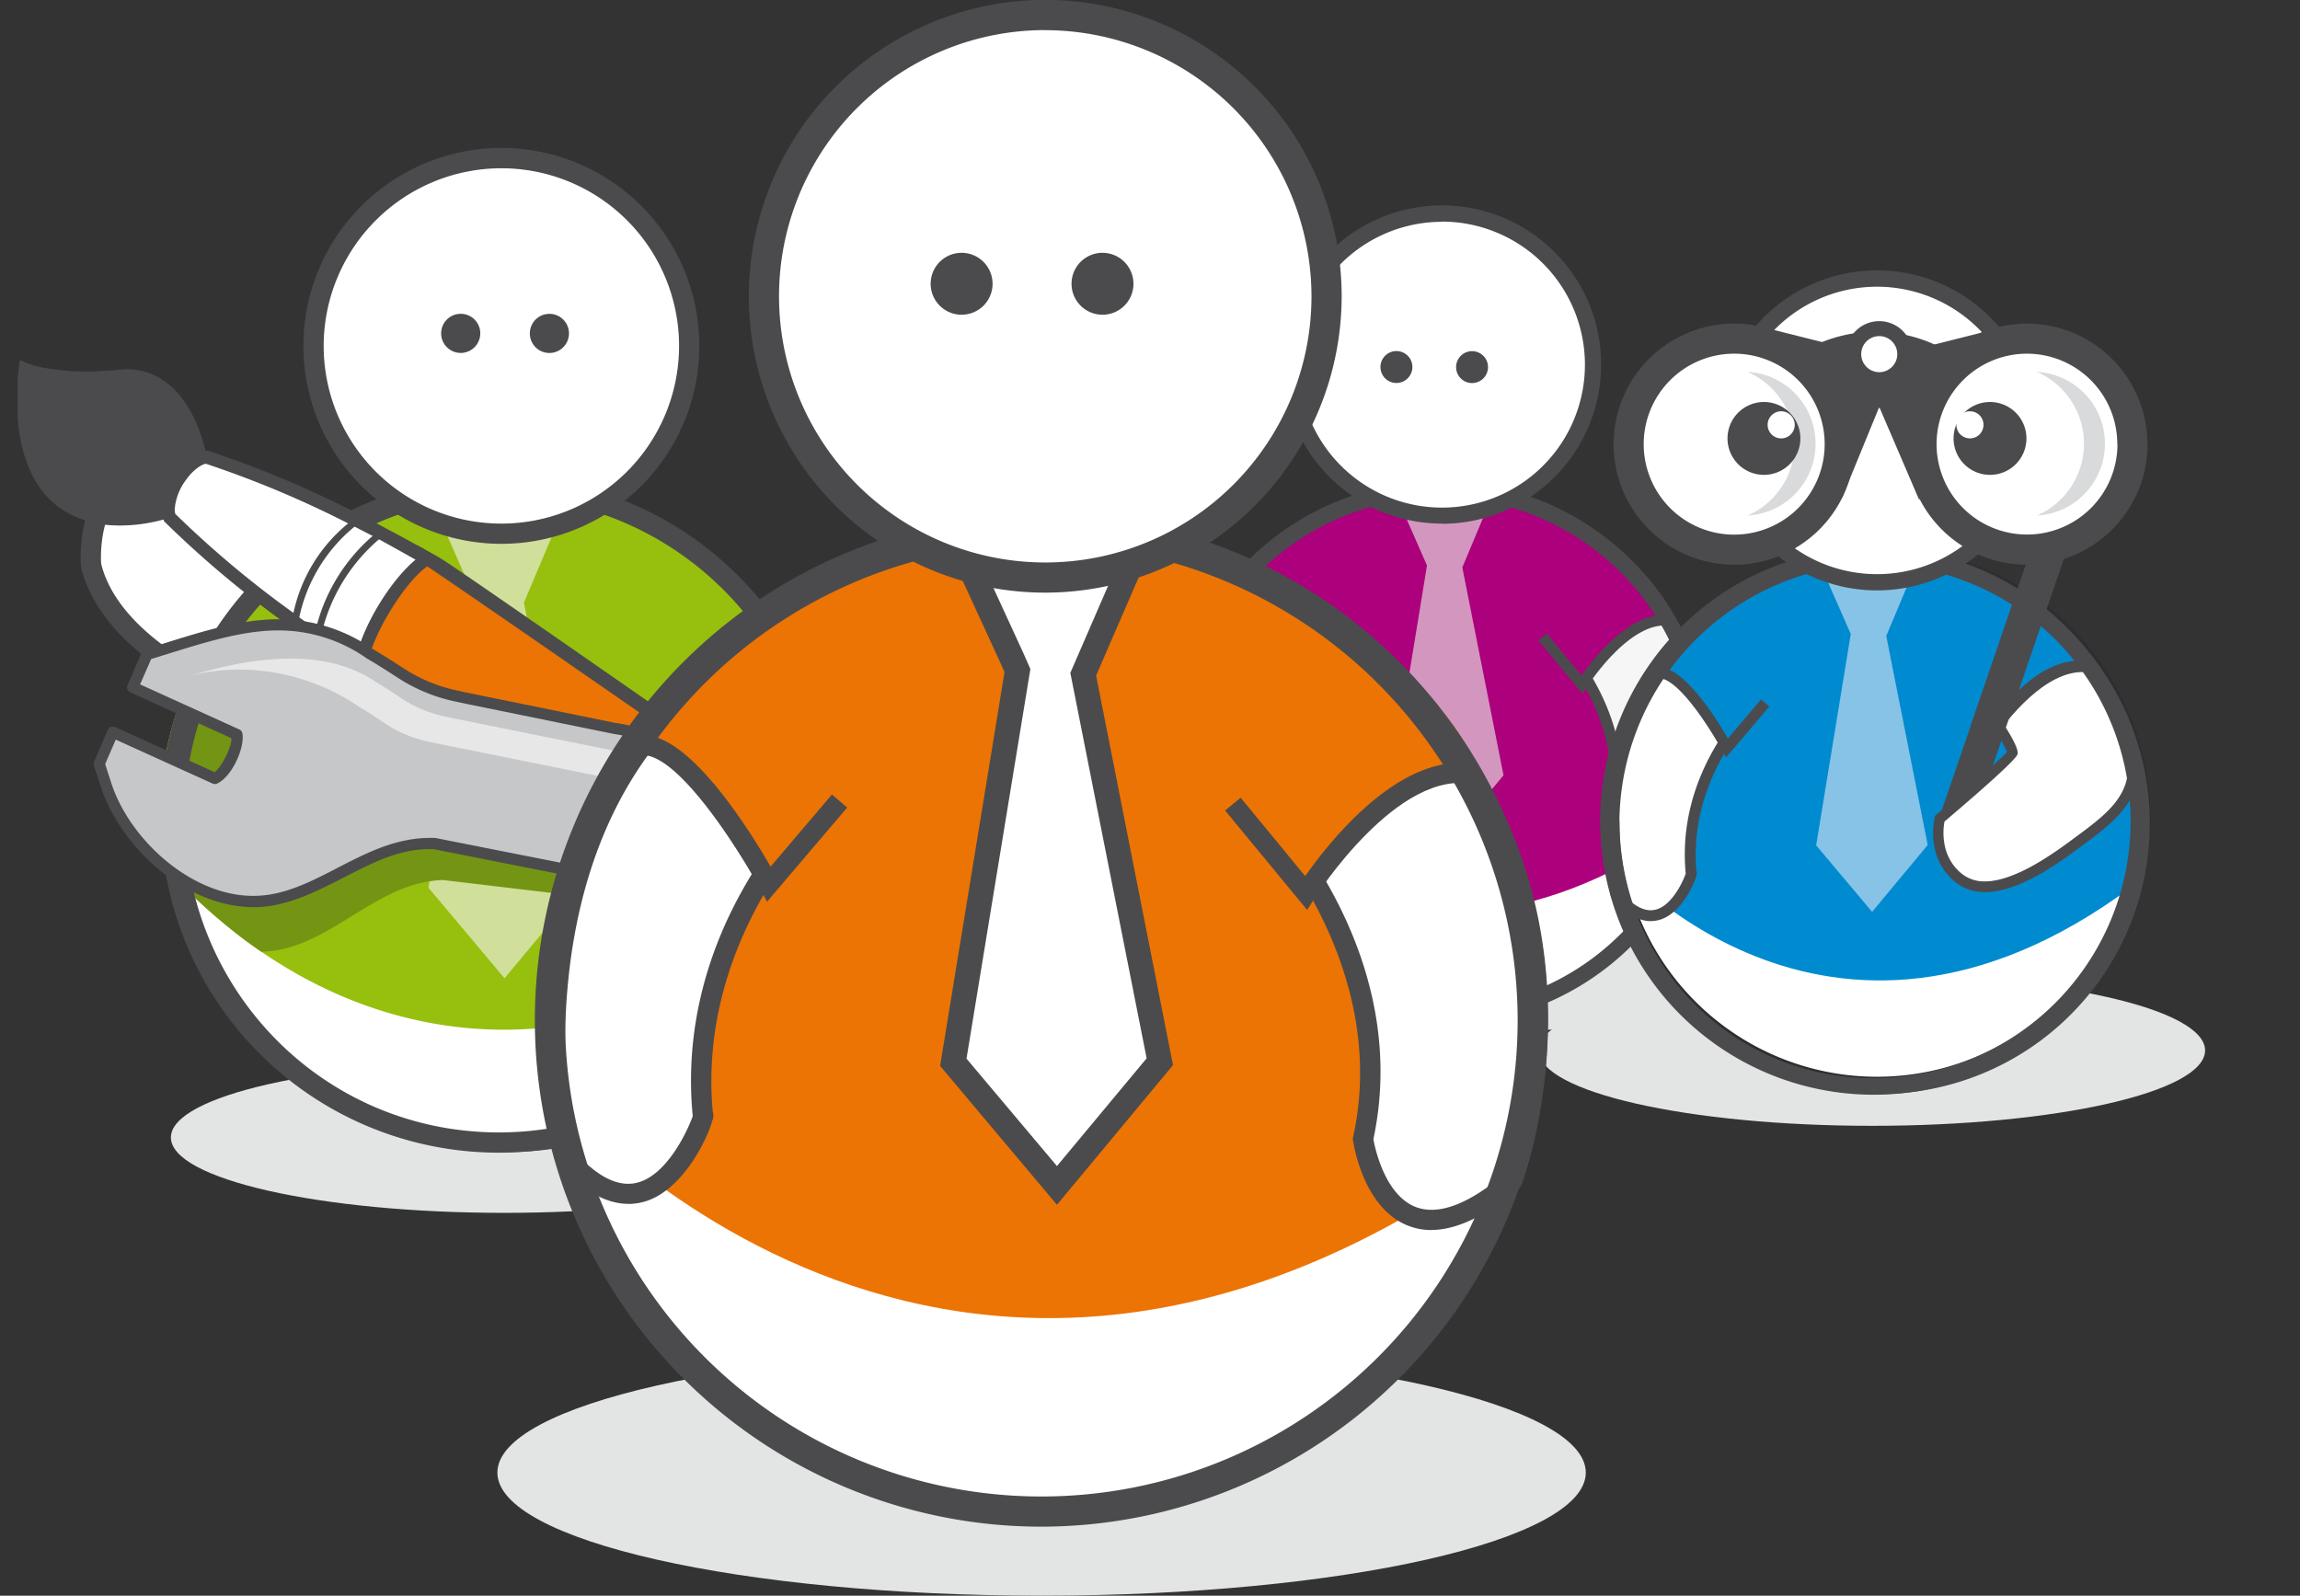 <?xml version="1.0" encoding="UTF-8"?>
<svg xmlns="http://www.w3.org/2000/svg" viewBox="0 0 554.9 385.02">
  <rect x="0" y="0" width="554.9" height="385.02" fill="#333333" stroke="none"/>
  <defs>
    <style>.cls-1{fill:#e3e4e4;}.cls-2{fill:#fff;}.cls-3{fill:#97bf0d;}.cls-4{fill:#d0df99;}.cls-5{fill:#749513;}.cls-19,.cls-20,.cls-5{fill-rule:evenodd;}.cls-6{fill:#ad007c;}.cls-7{fill:#f6f6f6;}.cls-15,.cls-8{fill:#4b4b4d;}.cls-9{fill:#2e2d30;}.cls-10{fill:#d397bf;}.cls-11{fill:none;}.cls-12{fill:#008bd0;}.cls-13{fill:#87c3e7;}.cls-14{fill:#a10d59;}.cls-14,.cls-15{stroke:#4b4b4d;stroke-miterlimit:10;stroke-width:8.17px;}.cls-16{fill:#d9dadb;}.cls-17{fill:#7ab51d;}.cls-18{fill:#ec7404;}.cls-19{fill:#c6c7c8;}.cls-20{fill:#e7e7e8;}</style>
  </defs>
  <title>Element 3</title>
  <g id="Ebene_2" data-name="Ebene 2">
    <g id="Ebene_1-2" data-name="Ebene 1">
      <path class="cls-1" d="M371.23,253.46c0,10,36,18.19,80.39,18.19S532,263.51,532,253.46s-36-18.19-80.39-18.19S371.23,243.42,371.23,253.46Z"></path>
      <path class="cls-1" d="M41.23,274.46c0,10.05,36,18.19,80.39,18.19S202,284.51,202,274.46s-36-18.19-80.39-18.19S41.23,264.42,41.23,274.46Z"></path>
      <path class="cls-1" d="M282.23,232.66c0,9.05,32.43,16.39,72.43,16.39s72.43-7.34,72.43-16.39-32.43-16.39-72.43-16.39S282.23,223.61,282.23,232.66Z"></path>
      <path class="cls-1" d="M120,355.32c0,16.41,58.79,29.7,131.29,29.7s131.3-13.29,131.3-29.7-58.79-29.7-131.3-29.7S120,338.92,120,355.32Z"></path>
      <path class="cls-2" d="M201.12,197.21A79.14,79.14,0,1,1,122,118.06a79.14,79.14,0,0,1,79.14,79.15"></path>
      <path class="cls-3" d="M42.67,207s61.09,78.65,152.89,10.39c0,0,12.48-79.16-57-96.22l-43.54.45L82.7,128.06s-47.09,25.36-40,78.9"></path>
      <path class="cls-3" d="M121.49,248.46c-50.93-.11-81.14-39.25-81.39-39.5l2.57-2,3.23-.43-3.23.43-2.57,2-.54-.7-.12-.87a84.39,84.39,0,0,1-.76-11.22c.17-48.33,42.21-70.8,42.51-71l13.1-6L139,117.87l.39.09c26.44,6.45,41.84,22,50.21,38.7s10.1,34.62,10.1,46.69a105,105,0,0,1-.9,14.5l-.21,1.32-1.06.79c-28.22,21-53.91,28.5-76,28.5Zm-71.1-37.82a112.38,112.38,0,0,0,15.15,12.78C78.74,232.72,97.8,242,121.49,242c20.29,0,44.13-6.73,71-26.4a103.05,103.05,0,0,0,.67-12.2c0-11.46-1.67-28.41-9.41-43.77s-21.16-29.05-45.56-35.19l-42.32.43-11.63,6.1s-.53.29-1.58.94-2.58,1.65-4.42,3A89.59,89.59,0,0,0,64.74,147c-9.83,10.87-19.53,27.09-19.54,49.18a79.84,79.84,0,0,0,.58,9.46c.75.9,2.28,2.66,4.61,5"></path>
      <polygon class="cls-4" points="126.4 145.42 133.43 128.78 107.6 128.57 113.78 142.6 114.73 144.78 103.37 214.21 121.73 236.06 140 214.09 126.4 145.42"></polygon>
      <path class="cls-5" d="M148.16,181.31l-35.95-4.51-3.17-.43a39.46,39.46,0,0,1-13.11-4.28c-2.65-1.45-5.31-2.9-8.06-4.22-12.8-7.22-24.81-6.25-36.34-2.61-3.22,5.85-4.89,12.5-6.5,20l12.33,4.5.11.55c.49,2.64-1.89,8.68-4.15,10.14l-.42.27-9.44-3.44c-.22,4.58-1.44,10.11-.78,15.19,0,0,10,10.26,20.39,17.18a27.82,27.82,0,0,0,6.13-.88c13.36-3.67,23.31-16,37.67-16.43L144,216.75a6.35,6.35,0,0,0,.76.13l49.83,5.51c.4-.29,2,.07,2.36-.23A115.86,115.86,0,0,0,196,187l-46.9-5.64c-.3,0-.6-.05-.9-.06"></path>
      <path class="cls-2" d="M411.16,181.72a63.64,63.64,0,1,1-63.64-63.64,63.64,63.64,0,0,1,63.64,63.64"></path>
      <path class="cls-6" d="M283.55,190.15s51.57,62.46,125.39,7.57c0,0,9-62.93-46.85-76.65l-35-.95-9.94,5.21s-39.27,21.76-33.59,64.82"></path>
      <path class="cls-7" d="M376,154.69s18.23,18.7,13,42.42c0,0,2.76,19.43,19.33,5.37,0,0,12.3-31.73-10-59.16"></path>
      <path class="cls-8" d="M397.88,208.89a8.43,8.43,0,0,1-2.92-.52c-5.88-2.24-7.15-10.71-7.2-11.08l0-.23.06-.23c5-22.74-12.49-41.05-12.67-41.23l1.86-1.82c.77.78,18.54,19.35,13.4,43.36.22,1.23,1.51,7.27,5.53,8.79,2.88,1.09,6.71-.33,11.37-4.22,1.15-3.29,10.5-32.47-9.9-57.57l2-1.64c22.51,27.7,10.34,60.12,10.21,60.45l-.12.31-.25.21c-4.25,3.6-8.05,5.42-11.35,5.42"></path>
      <path class="cls-6" d="M380.8,164.47c2.28-3.05,14.52-15.41,20.45-14.54,6.75,1-4.44-11.24-4.44-11.24L380,124.84l-5,21.26-.56,13.05Z"></path>
      <path class="cls-8" d="M381.82,167.43l-10.63-12.91,2-1.65L381.57,163c2.8-4,11-14.57,19.92-14.67a6.66,6.66,0,0,1,2.46,1l-.43,1.82c-9.88-2.35-20.63,14.55-20.74,14.72Z"></path>
      <path class="cls-7" d="M318.42,154s-17.31,16.23-14.85,40.26c.66-2-5.61,19.34-18,4.86,0,0-7.4-36.09,14.6-58.11"></path>
      <path class="cls-9" d="M293.91,205.5c-2.54,0-5.71-1.3-9.33-5.52l-.22-.25-.06-.33c-.08-.37-7.3-37.05,14.95-59.3l1.84,1.84c-20.17,20.18-14.95,53-14.3,56.61,2.92,3.33,5.64,4.76,8.08,4.25,3.93-.83,6.66-6.64,7.38-8.66-2.35-24.24,14.55-40.4,15.27-41.08l1.79,1.9c-.17.16-16.43,15.75-14.52,38.41l.1.52a1.81,1.81,0,0,1-.09.72h0c-.55,2.17-3.34,8-7.58,10.11a7.69,7.69,0,0,1-3.31.77"></path>
      <path class="cls-6" d="M312.93,163.4s-12-18.15-16.44-17.05c-4,1-1.38-2.77-1.38-2.77l10.6-12.3,13.8,14.25-.64,13.05Z"></path>
      <path class="cls-9" d="M311.87,166.36l-.9-1.67c-2.48-4.57-10-16.57-14.75-17.28a2,2,0,0,0-1.82.62l-1.84-1.86a4.6,4.6,0,0,1,4-1.34c5.9.87,13.11,12.43,15.73,17l7.94-9.34,2,1.69Z"></path>
      <path class="cls-8" d="M347.39,247.31A65.6,65.6,0,1,1,413,181.72a65.67,65.67,0,0,1-65.6,65.59m0-127.28a61.69,61.69,0,1,0,61.69,61.69A61.76,61.76,0,0,0,347.39,120"></path>
      <polygon class="cls-10" points="352.8 136.91 352.8 136.91 358.22 123.98 339.08 124.61 343.58 134.85 344.28 136.44 335.98 187.16 349.4 203.11 362.74 187.07 352.8 136.91"></polygon>
      <path class="cls-2" d="M384.34,88A36.44,36.44,0,1,1,347.9,51.52,36.45,36.45,0,0,1,384.34,88"></path>
      <path class="cls-8" d="M347.9,126.34A38.39,38.39,0,1,1,386.29,88a38.43,38.43,0,0,1-38.39,38.39m0-72.87A34.48,34.48,0,1,0,382.38,88,34.52,34.52,0,0,0,347.9,53.47"></path>
      <path class="cls-2" d="M377.45,87.26c0,14.5-11.34,26.26-25.32,26.26s-25.32-11.76-25.32-26.26S338.15,61,352.13,61s25.32,11.76,25.32,26.27"></path>
      <path class="cls-8" d="M336.9,84.71a3.85,3.85,0,1,0,3.85,3.84,3.84,3.84,0,0,0-3.85-3.84"></path>
      <path class="cls-8" d="M355.14,84.73A3.85,3.85,0,1,0,359,88.58a3.85,3.85,0,0,0-3.85-3.85"></path>
      <rect class="cls-11" x="381.24" y="65.25" width="173.66" height="209.44"></rect>
      <path class="cls-2" d="M517,197.85a64,64,0,1,1-64-64,64,64,0,0,1,64,64"></path>
      <path class="cls-9" d="M452.86,263.81a66,66,0,1,1,66-66,66,66,0,0,1-66,66m0-128a62,62,0,1,0,62,62,62.11,62.11,0,0,0-62-62"></path>
      <path class="cls-12" d="M388.33,206.26s51.87,62.81,126.1,7.61c0,0,9.05-63.29-47.11-77.09l-35.21-.95-10,5.24s-39.5,21.88-33.79,65.19"></path>
      <path class="cls-2" d="M423,170.33s-17.45,16.37-15,40.6c.67-2-5.65,19.51-18.15,4.91,0,0-7.47-36.41,14.73-58.62"></path>
      <path class="cls-8" d="M398.29,222.26c-2.56,0-5.76-1.31-9.41-5.57l-.21-.25-.07-.34c-.08-.37-7.36-37.36,15.08-59.8l1.86,1.86c-20.35,20.35-15.09,53.43-14.43,57.09,2.95,3.36,5.69,4.81,8.15,4.28,4-.83,6.72-6.69,7.44-8.73-2.36-24.45,14.68-40.74,15.41-41.43l1.8,1.92c-.17.16-16.57,15.88-14.64,38.74l.1.52a1.79,1.79,0,0,1-.09.72l0,0h0c-.56,2.2-3.37,8.13-7.65,10.2a7.65,7.65,0,0,1-3.34.78"></path>
      <path class="cls-12" d="M417.47,179.8s-12.07-18.3-16.57-17.2c-4,1-1.4-2.79-1.4-2.79l10.69-12.4,13.93,14.36-.66,13.16Z"></path>
      <path class="cls-8" d="M416.41,182.79l-.91-1.69c-2.5-4.61-10-16.71-14.87-17.43a2,2,0,0,0-1.84.62l-1.85-1.86a4.6,4.6,0,0,1,4.07-1.36c5.95.88,13.22,12.53,15.86,17.12l8-9.42,2,1.7Z"></path>
      <rect class="cls-11" x="381.24" y="65.25" width="173.66" height="209.44"></rect>
      <rect class="cls-11" x="381.24" y="65.25" width="173.66" height="209.44"></rect>
      <polygon class="cls-13" points="455.08 153.45 460.13 141.4 440.93 140.28 445.82 151.38 446.52 152.97 438.17 203.98 451.67 220.02 465.08 203.89 455.08 153.45"></polygon>
      <line class="cls-9" x1="495.01" y1="130.64" x2="472.02" y2="197.76"></line>
      <line class="cls-14" x1="495.01" y1="130.64" x2="472.02" y2="197.76"></line>
      <path class="cls-2" d="M480.68,174.45s4.43,5.89,4.15,7-17,15.51-17,15.51-2,9.36,5,14.8c8.22,6.42,19.93-3.69,26.55-8.61s16.68-9.14,15-18.87c-1.14-6.46-8-16.77-11.72-23-1.89-3.14-8.56,1.16-8.56,1.16"></path>
      <path class="cls-8" d="M478.91,215.26a11.15,11.15,0,0,1-7-2.3c-7.52-5.88-5.24-15.34-5.14-15.74l.1-.4.31-.26c6.76-5.74,14.67-12.67,16.72-14.81l.32-.33L484,181a36.67,36.67,0,0,0-2.58-4.56l1.87-1.86c3.56,5.44,3.65,7,3.43,7.49-.31.67-2.31,3.18-17.4,16l-.19.17-.05.25c-.31,1.87-.93,8.31,4.37,12.45a8.63,8.63,0,0,0,5.44,1.73h0c7.5,0,17.22-7.23,21.89-10.7l.62-.46c5.83-4.33,11.87-8.8,12-15.95H516c-.09,8.43-7.24,13.73-13,18l-.61.45c-5.27,3.93-15.09,11.24-23.44,11.24"></path>
      <path class="cls-8" d="M504.65,159.74c-10.74-2.43-20.22,8.94-24.45,14.63l1.65,2.69c3.57-4.8,13.22-16.84,23-14.64Z"></path>
      <line class="cls-9" x1="495.01" y1="130.64" x2="479.4" y2="176.2"></line>
      <line class="cls-15" x1="495.01" y1="130.64" x2="479.4" y2="176.2"></line>
      <path class="cls-8" d="M388.07,198.68a65.3,65.3,0,1,1,65.3,65.3,65.31,65.31,0,0,1-65.3-65.3m2.63,0A62.67,62.67,0,1,0,453.37,136a62.76,62.76,0,0,0-62.67,62.67"></path>
      <path class="cls-8" d="M386.06,198.15a66,66,0,1,1,66,66,66,66,0,0,1-66-66m4.65,0c.06,34.24,27.08,62,61.32,62a62,62,0,1,0-62-62Z"></path>
      <path class="cls-2" d="M489.5,103.85a36.64,36.64,0,1,1-36.64-36.64,36.63,36.63,0,0,1,36.64,36.64"></path>
      <path class="cls-8" d="M452.86,142.46a38.61,38.61,0,1,1,38.61-38.61,38.65,38.65,0,0,1-38.61,38.61m0-73.28a34.68,34.68,0,1,0,34.68,34.67,34.71,34.71,0,0,0-34.68-34.67"></path>
      <path class="cls-2" d="M482.58,103.15c0,14.59-11.4,26.41-25.46,26.41s-25.46-11.82-25.46-26.41,11.4-26.41,25.46-26.41,25.46,11.83,25.46,26.41"></path>
      <path class="cls-8" d="M452.48,94.45a20,20,0,0,0-20,20H422a30.48,30.48,0,1,1,61,0H472.48a20,20,0,0,0-20-20"></path>
      <path class="cls-8" d="M468.55,118.37v-3.92a16.13,16.13,0,0,0-16.07-16.07V90.52a24,24,0,0,1,23.61,20h2.64a26.54,26.54,0,0,0-52.5,0h2.65a24,24,0,0,1,23.6-20v7.86a16.12,16.12,0,0,0-16.06,16.07v3.92H418.07v-3.92a34.41,34.41,0,1,1,68.82,0v3.92Z"></path>
      <path class="cls-8" d="M518.12,107.17A29.09,29.09,0,1,1,489,78.08a29.08,29.08,0,0,1,29.08,29.09"></path>
      <path class="cls-2" d="M510.86,107.17A21.82,21.82,0,1,1,489,85.34a21.82,21.82,0,0,1,21.82,21.83"></path>
      <path class="cls-8" d="M447.48,107.17a29.09,29.09,0,1,1-29.09-29.09,29.08,29.08,0,0,1,29.09,29.09"></path>
      <path class="cls-2" d="M440.22,107.17a21.83,21.83,0,1,1-21.83-21.83,21.82,21.82,0,0,1,21.83,21.83"></path>
      <path class="cls-16" d="M491.41,89.73a18.9,18.9,0,0,1,0,34.67,17.36,17.36,0,0,0,0-34.67"></path>
      <path class="cls-16" d="M421.6,89.73a18.9,18.9,0,0,1,0,34.67,17.36,17.36,0,0,0,0-34.67"></path>
      <path class="cls-8" d="M480.12,97a8.79,8.79,0,1,0,8.78,8.79A8.79,8.79,0,0,0,480.12,97"></path>
      <path class="cls-2" d="M475.28,99.24a3.27,3.27,0,1,0,3.26,3.26,3.26,3.26,0,0,0-3.26-3.26"></path>
      <path class="cls-8" d="M425.58,97a8.79,8.79,0,1,0,8.78,8.79A8.79,8.79,0,0,0,425.58,97"></path>
      <path class="cls-2" d="M429.73,99.24A3.27,3.27,0,1,0,433,102.5a3.27,3.27,0,0,0-3.26-3.26"></path>
      <path class="cls-8" d="M461.39,85.49a8,8,0,1,1-8-8,8,8,0,0,1,8,8"></path>
      <path class="cls-2" d="M457.74,85.45a4.35,4.35,0,1,1-4.35-4.35,4.35,4.35,0,0,1,4.35,4.35"></path>
      <polygon class="cls-8" points="453.39 98.2 444.29 120.41 442.62 98.2 453.39 98.2"></polygon>
      <polygon class="cls-8" points="427.04 79.39 446.28 84.22 439.76 94.07 427.04 79.39"></polygon>
      <polygon class="cls-8" points="453.39 98.2 463.07 120.72 465.08 99.84 453.39 98.2"></polygon>
      <polygon class="cls-8" points="480.31 79.69 461.08 84.53 467.6 94.38 480.31 79.69"></polygon>
      <rect class="cls-11" y="19.94" width="287.46" height="276.6"></rect>
      <polygon class="cls-17" points="72.6 141.26 77.23 173.37 87.68 172.85 89.88 161.21 93.22 148.39 94.29 140.24 72.6 141.26"></polygon>
      <path class="cls-9" d="M70.18,141.61,69.8,139l27.29-1.3-1.47,11.2-3.34,12.81L89.72,175.2l-14.6.71Zm9.15,29.2,6.31-.3,1.87-9.91,3.3-12.68.67-5.11-16.08.76Z"></path>
      <path class="cls-2" d="M52.37,166.09l-.5-.22c-3.62-1.6-25.63-12-29.88-29.43,0,0-2.58-31.25,26.19-18.56l4.25,5.39,12.82,17.17Z"></path>
      <path class="cls-8" d="M41.59,163.13c-8.4-5.24-19-14-22-26.11l-.06-.37c-.05-.63-1.15-15.33,7.62-21.57,5.25-3.75,12.66-3.56,22,.57l.56.24,4.62,5.87,13.77,18.43L53.53,169.24l-2.65-1.13a79,79,0,0,1-9.29-5M24.41,136.05C27,146.45,36.59,154.25,44.18,159a76,76,0,0,0,7.07,3.91l11.15-22.2-11.93-16-3.83-4.86c-7.38-3.15-13-3.42-16.64-.82-5.33,3.8-5.85,13.38-5.59,17"></path>
      <path class="cls-8" d="M41.21,197.21A80.77,80.77,0,1,1,122,278a80.77,80.77,0,0,1-80.76-80.76m3.26,0A77.51,77.51,0,1,0,122,119.69a77.61,77.61,0,0,0-77.5,77.52"></path>
      <path class="cls-8" d="M38.73,196.55a81.59,81.59,0,1,1,81.59,81.58,81.58,81.58,0,0,1-81.59-81.58m5.74,0c.08,42.36,33.49,76.63,75.85,76.7a76.7,76.7,0,1,0-76.71-76.7Z"></path>
      <path class="cls-2" d="M166.27,83.47A45.31,45.31,0,1,1,121,38.16a45.32,45.32,0,0,1,45.32,45.31"></path>
      <path class="cls-8" d="M73.2,83.47A47.76,47.76,0,1,1,121,131.22,47.77,47.77,0,0,1,73.2,83.47m4.89,0A42.87,42.87,0,1,0,121,40.6,42.91,42.91,0,0,0,78.09,83.47"></path>
      <path class="cls-2" d="M157,77c0,18-14.09,32.66-31.49,32.66S94.05,95,94.05,77s14.1-32.66,31.48-32.66S157,58.92,157,77"></path>
      <path class="cls-8" d="M115.87,80.44a4.72,4.72,0,1,1-4.71-4.72,4.71,4.71,0,0,1,4.71,4.72"></path>
      <path class="cls-8" d="M137.27,80.44a4.72,4.72,0,1,1-4.71-4.71,4.71,4.71,0,0,1,4.71,4.71"></path>
      <path class="cls-3" d="M114.76,157.45a.29.29,0,0,0-.07.08c-2.72-1.1-5.41-2.17-8.07-3.18-.54-.22-1.07-.42-1.61-.62-1.54-.59-3.08-1.16-4.59-1.71l-1.65-.59a267.16,267.16,0,0,0-32.25-9.53,91,91,0,0,0-12,14.87,250.36,250.36,0,0,0,32.38,20.89l1.52.84q2.13,1.17,4.32,2.32c.5.27,1,.54,1.53.8,2.51,1.32,5.09,2.63,7.71,3.94a1.25,1.25,0,0,0,0,.15l1,.47,1.13.55c2.79,1.35,51.53,20.46,87,34.24,2.21-1.66,4.44-3.4,6.69-5.24a103.29,103.29,0,0,0,.14-15.17c-36.78-19.35-78.54-41.17-81-42.22l-2.15-.89"></path>
      <path class="cls-18" d="M84.32,159.38c0-1.48,14.73-25.56,16-26.27l2,1.14c4.09,2.35,120.13,82.95,126,87.42a12,12,0,0,1,2.93,4,6.29,6.29,0,0,1,.47,3.66,4.61,4.61,0,0,1-1.67,2.74,6.35,6.35,0,0,1-3.47,1.27,12.15,12.15,0,0,1-4.93-.76q-10-4.74-19.68-9.42c-6.47-3.12-111.75-60-115.72-62.56l-1-.68-.89-.58"></path>
      <path class="cls-8" d="M221,234q-10-4.72-19.69-9.42c-6.64-3.21-111.68-60-115.9-62.67l-1-.67-.89-.58.87-1.32.74,0-.74,0-.87,1.32-.74-.49,0-.88a5.3,5.3,0,0,1,.67-1.89c.34-.69.81-1.55,1.37-2.57,1.13-2,2.67-4.64,4.31-7.37,3.29-5.48,7-11.4,8.92-14a6,6,0,0,1,1.58-1.73l.61-.23.59.15,5.61,3.17c4.36,2.51,116.86,81,123,85.7a13.43,13.43,0,0,1,3.31,4.58,8.51,8.51,0,0,1,.69,3.24,7.42,7.42,0,0,1-.13,1.34,6.14,6.14,0,0,1-2.24,3.66A7.82,7.82,0,0,1,226.7,235l-.83,0A14.42,14.42,0,0,1,221,234M87.1,159.31c3.73,2.42,109.26,59.44,115.56,62.47,6.45,3.12,13,6.25,19.51,9.34a11.09,11.09,0,0,0,3.7.7l.58,0a4.71,4.71,0,0,0,2.61-.93,3,3,0,0,0,1.1-1.78,3.88,3.88,0,0,0,.07-.75,5.4,5.4,0,0,0-.44-2,10.39,10.39,0,0,0-2.43-3.38c-5.67-4.35-122-85.13-125.79-87.3l-.88-.5-.08.11c-.47.66-1.11,1.6-1.85,2.71-1.47,2.24-3.34,5.21-5.19,8.24-3.07,5-6.19,10.39-7.3,12.58l.83.54"></path>
      <path class="cls-8" d="M4.75,87c0,.06,0,.14,0,.23,0,.28-.11.69-.18,1.22s-.14,1.15-.2,1.88c0,.37-.07.76-.1,1.17v9.31c0,.53.09,1.08.15,1.62.13,1.19.31,2.4.54,3.62a32.35,32.35,0,0,0,3.22,9.34,21.36,21.36,0,0,0,4.43,5.7,19.68,19.68,0,0,0,3,2.22A24.35,24.35,0,0,0,27,126.75a38.35,38.35,0,0,0,9.78-.76,31.9,31.9,0,0,0,4.14-1.1,5.29,5.29,0,0,1-.36-1.92,8.82,8.82,0,0,1,.26-2.22,15.36,15.36,0,0,1,.78-2.38A19.32,19.32,0,0,1,42.83,116a19.73,19.73,0,0,1,1.52-2.15,16.53,16.53,0,0,1,1.75-1.79A10,10,0,0,1,48,110.84a4.92,4.92,0,0,1,1.86-.54,36.83,36.83,0,0,0-2-7c-1.53-3.88-4.08-8.49-8.2-11.35A15.44,15.44,0,0,0,28.9,89.21c-1.7.17-3.3.28-4.8.35a57.2,57.2,0,0,1-13.44-.81A22.52,22.52,0,0,1,5.13,87Z"></path>
      <path class="cls-2" d="M103.16,134.8q-5.3-3-10.46-5.74l-1.5-.81Q89,127.11,86.88,126l-1.55-.78a249.09,249.09,0,0,0-35.5-14.94c-4.9.38-10.81,10.06-8.9,14.6a246.84,246.84,0,0,0,29.55,24.72l1.39,1c1.3.93,2.63,1.87,4,2.8.46.33.93.66,1.41,1q4.78,3.33,9.9,6.66c.22-7.37,9.56-22.68,16-26.27"></path>
      <path class="cls-8" d="M86.28,162.39q-5.13-3.33-9.92-6.67c-.49-.33-1-.66-1.42-1-1.36-.94-2.69-1.88-4-2.83l-1.39-1A249.31,249.31,0,0,1,39.81,126l-.21-.21-.12-.29a6.75,6.75,0,0,1-.5-2.65,16.47,16.47,0,0,1,3.34-8.92c2-2.66,4.41-4.92,7.39-5.22l.31,0,.29.09a251,251,0,0,1,35.73,15l1.56.79c1.43.74,2.88,1.48,4.33,2.26.51.26,1,.53,1.51.81q5.19,2.74,10.5,5.75l-.78,1.39.78-1.39,2.45,1.4-2.46,1.37c-5.68,2.9-15.23,18.56-15.2,24.93l-.09,2.82Zm-14.86-14,1.37,1c1.3.93,2.61,1.86,4,2.81.45.32.9.64,1.39,1,2.53,1.77,5.13,3.52,7.79,5.28,1.67-7.63,8.26-18.45,14.29-23.43Q96,132.64,92,130.44l-1.49-.79c-1.44-.77-2.88-1.5-4.29-2.23l-1.55-.78a247,247,0,0,0-35-14.74c-1.3.23-3.28,1.74-4.77,3.87a13.58,13.58,0,0,0-2.75,7.08A3.91,3.91,0,0,0,42.3,124a245.08,245.08,0,0,0,29.12,24.33"></path>
      <path class="cls-8" d="M71.87,150.63l-1.4-1a38.19,38.19,0,0,1,14.86-24.38h0l1.55.78a38.66,38.66,0,0,0-15,24.62"></path>
      <path class="cls-8" d="M92.71,129.06c-.51-.28-1-.55-1.52-.81a43.11,43.11,0,0,0-15.35,25.18c.46.33.93.66,1.41,1a42.83,42.83,0,0,1,15.46-25.35"></path>
      <path class="cls-19" d="M52.3,187.6l-.44.24L27.25,176.67l-3.32,7.61.54,1.72c.33,1,.65,2,1,3.07,5,15.81,23.15,31.35,40.52,28,13.59-2.63,24.47-14.18,38.82-13.49l36.69,7.25c.25.07.49.15.75.2L198,222.1c8.92,1.77,17.72-4.64,19.65-14.33s-3.74-19-12.67-20.76l-55.72-11.09c-.3-.06-.6-.09-.9-.13l-35.5-7.25-3.12-.67A39.34,39.34,0,0,1,97,162.6c-2.53-1.64-5.08-3.29-7.71-4.82-17.75-11.9-33-6.24-51.68-.5l-2.12.66L32,165.84l25.14,11.41.06.56c.29,2.67-2.55,8.5-4.91,9.79"></path>
      <path class="cls-8" d="M197.69,223.42,142,212.34a7.78,7.78,0,0,1-.76-.2l-36.64-7.24c-.35,0-.69,0-1,0-13-.11-23.57,10.72-37.31,13.51a28,28,0,0,1-5.13.48c-16.59-.08-32.18-14.53-36.95-29.39-.32-1-.64-2-1-3.07l-.55-1.73a1.38,1.38,0,0,1,.05-.94L26,176.13a1.36,1.36,0,0,1,.75-.72,1.34,1.34,0,0,1,1,0l24,10.89c1.53-.91,4.22-6.11,4.06-8.11v-.07L31.45,167.07a1.35,1.35,0,0,1-.68-1.77l3.44-7.9a1.36,1.36,0,0,1,.84-.75l2.12-.66c10.56-3.26,20.19-6.56,30-6.57a39.59,39.59,0,0,1,22.76,7.19c2.67,1.55,5.23,3.21,7.76,4.85A38,38,0,0,0,110,166.55l3.11.67,35.43,7.23a8.51,8.51,0,0,1,1,.14l55.72,11.09c8.45,1.69,14.15,9.51,14.14,18.29a21,21,0,0,1-.4,4.07c-1.84,9.17-9.46,15.69-18,15.7a16.28,16.28,0,0,1-3.25-.32m-92.82-21.21.18,0,36.78,7.27c.29.08.5.15.67.18l55.71,11.09a14.11,14.11,0,0,0,2.73.27c7.11,0,13.74-5.53,15.34-13.53a18,18,0,0,0,.35-3.54c0-7.64-4.92-14.24-12-15.64l-55.73-11.09c-.18,0-.46-.06-.89-.13l-35.51-7.24-3.12-.67a40.8,40.8,0,0,1-13.2-5.47c-2.53-1.64-5.06-3.27-7.73-4.83a37,37,0,0,0-21.32-6.77c-9.18,0-18.58,3.16-29.2,6.44l-1.53.48-2.66,6.11L57.71,176a1.33,1.33,0,0,1,.79,1.09l.06.56c0,.18,0,.36,0,.55-.17,3.53-2.64,8.7-5.63,10.57l-.44.24a1.39,1.39,0,0,1-1.21.05L27.93,178.47l-2.56,5.88.39,1.24c.33,1,.65,2,1,3.07,4.33,13.81,19.42,27.58,34.37,27.5a24.88,24.88,0,0,0,4.61-.43c12.64-2.35,23.34-13.45,37.83-13.55.43,0,.86,0,1.33,0"></path>
      <path class="cls-20" d="M43.74,163.72c13.43-4.37,29.88-2.1,43,6.88,2.11,1.25,4.16,2.61,6.19,4a30.94,30.94,0,0,0,10.24,4.31l2.52.54,55.83,11.26c.24,0,.48.06.71.11l35.72,7.1c7.19,1.44,11.72,9.12,10.11,17.17a16.35,16.35,0,0,1-.7,2.47A15.89,15.89,0,0,0,212,209c1.61-8.05-2.92-15.73-10.11-17.16l-35.72-7.11c-.24-.05-.48-.07-.72-.1l-55.83-11.26-2.5-.54a30.63,30.63,0,0,1-10.25-4.32c-2-1.35-4.08-2.7-6.19-3.95-13.48-9.26-33-5.36-46.95-.8"></path>
      <rect class="cls-11" x="120.11" width="269.92" height="385.02"></rect>
      <path class="cls-2" d="M370,246.18A118.55,118.55,0,1,1,251.48,127.64,118.54,118.54,0,0,1,370,246.18"></path>
      <path class="cls-18" d="M132.3,261.89S228.38,378.24,365.88,276c0,0,16.75-117.23-87.26-142.79l-65.23-1.77-18.51,9.7s-73.16,40.55-62.58,120.76"></path>
      <path class="cls-2" d="M304.6,195.83s34,34.83,24.22,79c0,0,5.16,36.19,36,10,0,0,22.89-59.1-18.64-110.2"></path>
      <path class="cls-8" d="M345.29,296.8a15.25,15.25,0,0,1-5.44-1c-11-4.17-13.33-19.95-13.42-20.63l-.07-.43.1-.43c9.33-42.35-23.27-76.47-23.6-76.81l3.48-3.39c1.42,1.46,34.54,36.05,25,80.78.42,2.28,2.82,13.54,10.3,16.38,5.37,2,12.5-.62,21.19-7.88,2.14-6.11,19.55-60.47-18.45-107.22l3.76-3.07c41.94,51.6,19.25,112,19,112.61l-.23.57-.46.39c-7.92,6.72-15,10.11-21.13,10.11"></path>
      <path class="cls-18" d="M313.47,214.05c4.23-5.68,27-28.7,38.08-27.09,12.59,1.82-8.26-20.93-8.26-20.93l-31.41-25.81-9.23,39.6-1,24.31Z"></path>
      <path class="cls-8" d="M315.36,219.56l-19.79-24,3.75-3.09,15.57,18.93c5.25-7.5,20.7-27.37,37.38-27.34,1.53,0,4.16,2.54,4.16,2.54l-.65,2.73c-18.4-4.37-38.43,27.1-38.63,27.42Z"></path>
      <path class="cls-2" d="M197.26,194.56s-32.24,30.24-27.67,75c1.23-3.7-10.43,36-33.52,9.06,0,0-13.79-67.24,27.2-108.26"></path>
      <path class="cls-8" d="M151.6,290.48c-4.72,0-10.64-2.42-17.37-10.28l-.41-.48-.13-.61c-.14-.69-13.58-69,27.87-110.46l3.43,3.43c-37.58,37.59-27.87,98.69-26.66,105.45,5.46,6.21,10.51,8.88,15.06,7.92,7.32-1.54,12.41-12.38,13.74-16.13-4.37-45.16,27.12-75.26,28.46-76.52l3.33,3.54c-.31.29-30.61,29.34-27,71.55l.18,1a3.79,3.79,0,0,1-.16,1.34l0,0h-.05c-1,4.06-6.22,15-14.12,18.83a14.17,14.17,0,0,1-6.17,1.44"></path>
      <path class="cls-18" d="M187,212.06s-22.3-33.81-30.61-31.76c-7.41,1.81-2.58-5.16-2.58-5.16l19.75-22.91,25.71,26.53-1.21,24.31Z"></path>
      <path class="cls-8" d="M185.06,217.57l-1.68-3.11c-4.62-8.51-18.54-30.87-27.47-32.19a3.67,3.67,0,0,0-3.39,1.15L149.1,180a8.5,8.5,0,0,1,7.52-2.5c11,1.62,24.41,23.14,29.3,31.61l14.79-17.4,3.69,3.14Z"></path>
      <path class="cls-8" d="M251.23,368.37a122.2,122.2,0,1,1,122.21-122.2,122.33,122.33,0,0,1-122.21,122.2m0-237.1a114.91,114.91,0,1,0,114.92,114.9,115,115,0,0,0-114.92-114.9"></path>
      <polygon class="cls-2" points="261.31 162.71 272.14 137.73 234.22 137.31 244.14 158.88 245.43 161.84 229.97 256.31 254.97 286.04 279.81 256.15 261.31 162.71"></polygon>
      <path class="cls-8" d="M255,290.71l-28.19-33.52,15.54-95-.94-2.14-11.87-25.83,47.16.52-12.25,28.27L283,257Zm-21.82-35.27L255,281.36l21.64-26-18.41-93,9.41-21.7-28.67-.32,7.94,17.27,1.68,3.82Z"></path>
      <path class="cls-2" d="M320.05,71.51A67.88,67.88,0,1,1,252.17,3.64a67.88,67.88,0,0,1,67.88,67.87"></path>
      <path class="cls-8" d="M252.18,143a71.51,71.51,0,1,1,71.51-71.51A71.59,71.59,0,0,1,252.18,143m0-135.74a64.23,64.23,0,1,0,64.23,64.23A64.31,64.31,0,0,0,252.18,7.28"></path>
      <path class="cls-2" d="M307.22,70.21c0,27-21.11,48.92-47.16,48.92S212.9,97.23,212.9,70.21,234,21.29,260.06,21.29s47.16,21.9,47.16,48.92"></path>
      <path class="cls-8" d="M232,61a7.47,7.47,0,1,0,7.47,7.47A7.48,7.48,0,0,0,232,61"></path>
      <path class="cls-8" d="M266,61a7.47,7.47,0,1,0,7.46,7.47A7.48,7.48,0,0,0,266,61"></path>
    </g>
  </g>
</svg>
